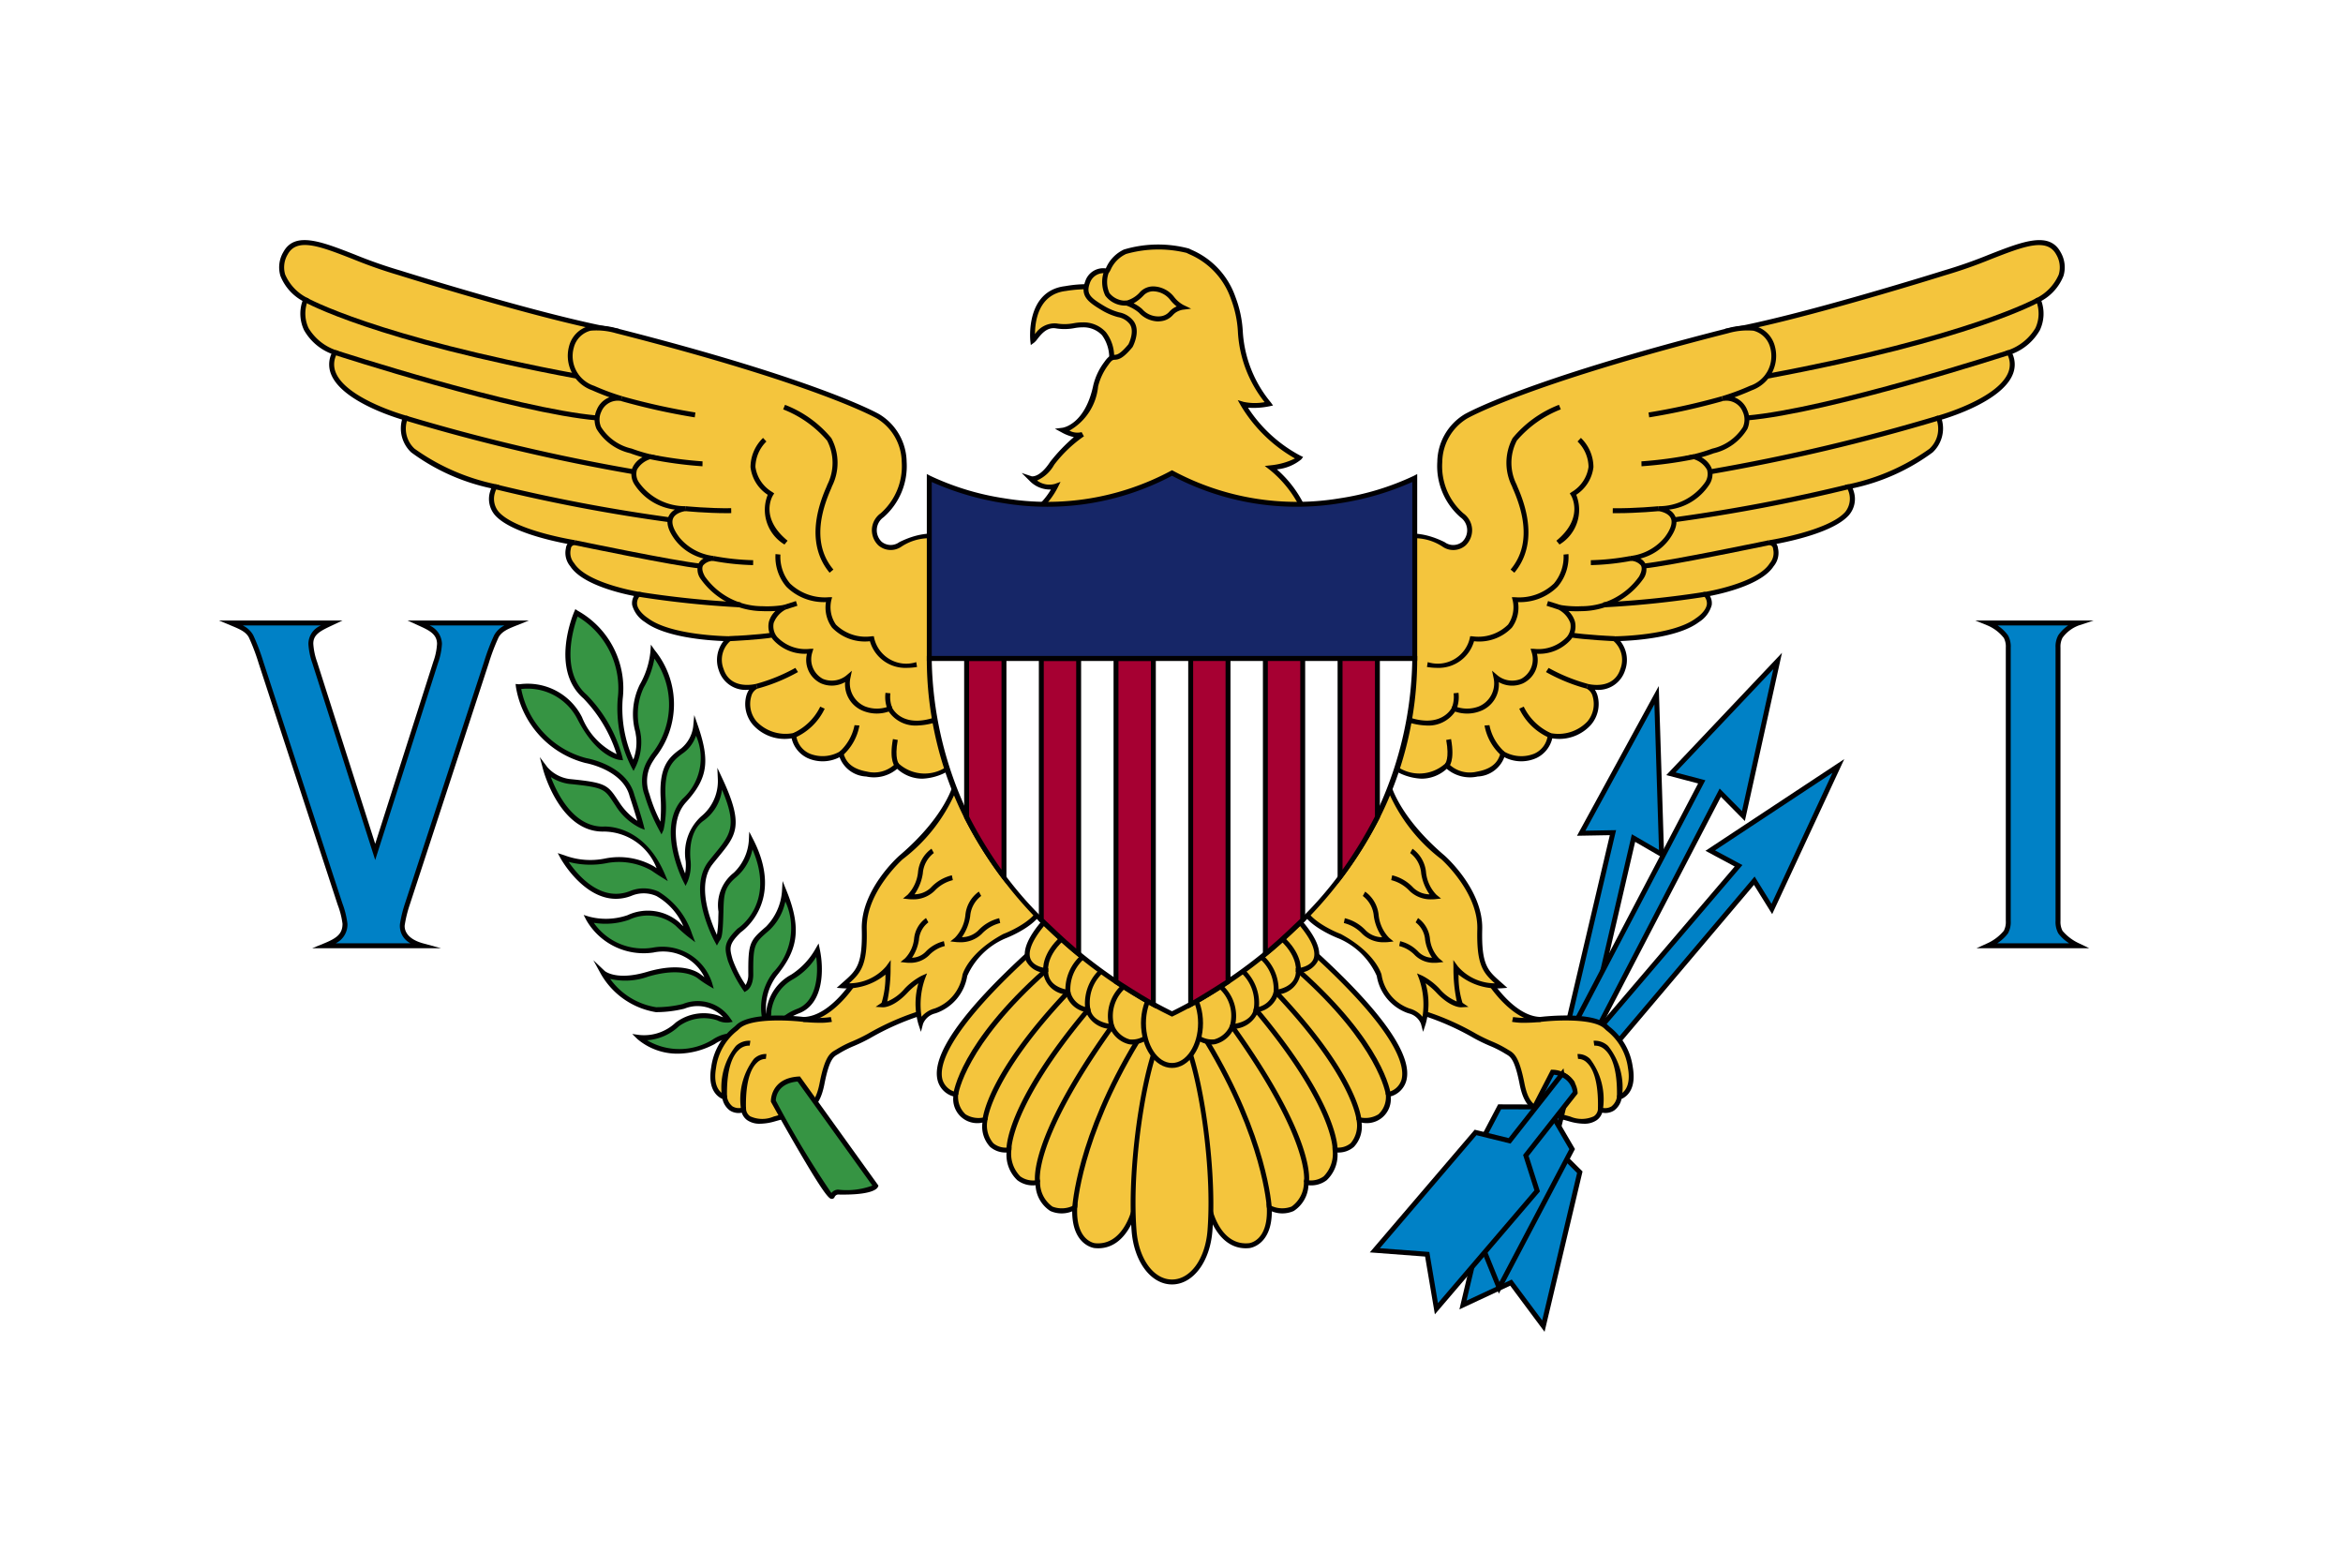 <svg id="レイヤー_1" data-name="レイヤー 1" xmlns="http://www.w3.org/2000/svg" width="130" height="87" viewBox="0 0 130 87">
  <defs>
    <style>
      .cls-1 {
        fill: #fff;
      }

      .cls-2 {
        fill: #369443;
      }

      .cls-3 {
        fill: #010002;
      }

      .cls-4 {
        fill: #f4c53d;
      }

      .cls-5 {
        fill: #0081c6;
      }

      .cls-6 {
        fill: #a60032;
      }

      .cls-7 {
        fill: none;
      }

      .cls-8 {
        fill: #162667;
      }
    </style>
  </defs>
  <title>svg_flag</title>
  <rect class="cls-1" width="130" height="87"/>
  <g>
    <rect id="rect3" class="cls-1" x="7" y="4.833" width="116" height="77.333"/>
    <g>
      <path id="path5" class="cls-2" d="M43.187,57.192s-.094-.636,1.114-1.102,1.302-2.205,1.06-3.364a4.215,4.215,0,0,1-1.396,1.47,2.514,2.514,0,0,0-1.305,1.892,4.089,4.089,0,0,1-.104.807,2.884,2.884,0,0,1,.443-2.855c1.08-1.342,1.382-2.431.523-4.551a3.249,3.249,0,0,1-.926,2.021c-.845.735-.953.791-.939,2.544,0,0,.013.608-.309.806a7.241,7.241,0,0,1-.832-1.597c-.174-.636-.255-.904.496-1.639,0,0,2.407-1.556.671-4.96a2.838,2.838,0,0,1-.886,1.865c-.832.692-.765,1.159-.805,2.36s-.121,1.116-.215,1.286c0,0-1.53-2.812-.349-4.31s1.838-1.809.537-4.593a2.649,2.649,0,0,1-.984,2.134c-1.042.707-.8,2.36-.8,2.36a2.346,2.346,0,0,1-.148,1.074s-1.474-2.875-.067-4.423c1.194-1.314,1.275-2.233.631-4.098a2.009,2.009,0,0,1-.738,1.328c-.658.466-1.181.933-1.06,2.728a6.181,6.181,0,0,1-.107,1.611,10.157,10.157,0,0,1-.792-1.894,2.134,2.134,0,0,1,.215-1.936,4.709,4.709,0,0,0,.107-5.992,4.719,4.719,0,0,1-.617,1.908,4.064,4.064,0,0,0-.174,2.798,3.044,3.044,0,0,1-.282,1.611,7.119,7.119,0,0,1-.738-3.703,4.813,4.813,0,0,0-2.429-4.777s-1.329,3.081.483,4.65a7.772,7.772,0,0,1,1.932,3.378s-1.167-.113-2.228-2.176a3.403,3.403,0,0,0-3.408-1.752,5.056,5.056,0,0,0,3.744,4.098s2.161.367,2.563,1.95c0,0,.362,1.088.51,1.668a3.238,3.238,0,0,1-1.315-1.201c-.631-.933-.55-1.046-2.684-1.258a2.123,2.123,0,0,1-1.315-.707s.899,3.378,3.207,3.349c0,0,2.107-.226,3.288,2.544,0,0-.228-.141-.537-.353a3.738,3.738,0,0,0-2.63-.424,4.124,4.124,0,0,1-2.362-.198s1.557,2.855,3.757,2.007,3.264,2.244,3.288,2.304a8.315,8.315,0,0,1-.684-.608,2.521,2.521,0,0,0-2.724-.367,3.789,3.789,0,0,1-2.214.085,3.509,3.509,0,0,0,3.583,1.724,2.738,2.738,0,0,1,3.14,1.851,5.731,5.731,0,0,1-.564-.382c-.228-.184-1.074-.664-2.885-.127s-2.469-.085-2.469-.085A4.231,4.231,0,0,0,36.397,56.019a6.597,6.597,0,0,0,1.53-.184,2.046,2.046,0,0,1,2.496.763,1.069,1.069,0,0,1-.577-.113,2.481,2.481,0,0,0-2.268.353,2.674,2.674,0,0,1-2.107.721,3.536,3.536,0,0,0,4.133.24s.859-.622,1.49-.141C41.724,58.139,43.187,57.192,43.187,57.192Z"/>
      <path class="cls-3" d="M37.62,58.46a3.427,3.427,0,0,1-2.245-.803l-.297-.289.411.056a2.546,2.546,0,0,0,1.991-.681l.01-.009a2.594,2.594,0,0,1,2.402-.377l.009.004a1.323,1.323,0,0,0,.221.077,1.93,1.93,0,0,0-2.148-.474,6.598,6.598,0,0,1-1.575.192l-.008 0-.008-.001a4.324,4.324,0,0,1-3.044-2.119l-.417-.761.63.596c.005.005.64.556,2.337.053,1.913-.567,2.787-.027,3.009.152.057.046.121.093.185.137a2.557,2.557,0,0,0-2.828-1.365,3.673,3.673,0,0,1-3.723-1.797l-.149-.287.31.094a3.669,3.669,0,0,0,2.125-.082,2.663,2.663,0,0,1,2.869.397c.081.08.159.153.23.218a3.541,3.541,0,0,0-1.495-1.676,1.736,1.736,0,0,0-1.385-.013,2.382,2.382,0,0,1-.862.166c-1.822 0-3.05-2.209-3.064-2.234l-.165-.302.327.107c.047.015.095.033.145.051a4.069,4.069,0,0,0,2.158.141,3.905,3.905,0,0,1,2.724.447c.046.031.089.061.131.089a3.168,3.168,0,0,0-2.945-2.031l-.013.001-.031 0c-2.364 0-3.272-3.309-3.31-3.451l-.181-.679.422.561a1.999,1.999,0,0,0,1.222.653c1.966.195,2.111.308,2.655,1.128.039.059.081.122.126.189a3.592,3.592,0,0,0,.985,1.001c-.167-.58-.419-1.339-.422-1.348l-.003-.009c-.376-1.48-2.433-1.846-2.454-1.849l-.012-.003A5.234,5.234,0,0,1,28.626,38.115l-.019-.167.168.016c.01.001.035-.001.07-.003a3.375,3.375,0,0,1,3.447,1.829,3.858,3.858,0,0,0,1.921,2.05,7.87,7.87,0,0,0-1.843-3.092c-1.859-1.609-.568-4.671-.512-4.801l.064-.148.135.087a4.928,4.928,0,0,1,2.491,4.905,6.939,6.939,0,0,0,.593,3.353,2.724,2.724,0,0,0,.156-1.256c-.013-.087-.027-.178-.042-.27a3.745,3.745,0,0,1,.235-2.619,4.62,4.62,0,0,0,.598-1.846l.026-.386.222.318a4.736,4.736,0,0,1,.039,5.921c-.055.084-.104.157-.142.22a2.013,2.013,0,0,0-.198,1.834,8.284,8.284,0,0,0,.607,1.524A9.611,9.611,0,0,0,36.663,44.38c-.122-1.814.41-2.343,1.118-2.845a1.875,1.875,0,0,0,.681-1.23l.059-.629.206.597c.681,1.973.533,2.923-.659,4.235-1.062,1.168-.379,3.179-.055,3.953a2.566,2.566,0,0,0,.033-.681A2.744,2.744,0,0,1,38.906,45.293a2.52,2.52,0,0,0,.924-2.016l-.028-.678.287.615c1.206,2.58.761,3.124-.214,4.315-.107.13-.22.269-.339.42-.916,1.162-.088,3.214.241,3.917a6.107,6.107,0,0,0,.079-.981c.004-.107.006-.208.009-.304a2.284,2.284,0,0,1,.845-2.157,2.719,2.719,0,0,0,.837-1.767l.025-.513.233.457c1.705,3.343-.513,4.993-.706,5.128-.68.667-.623.874-.456,1.484l.004.014a6.39,6.39,0,0,0,.726,1.423,1.141,1.141,0,0,0,.147-.593c-.013-1.724.08-1.863.935-2.605l.051-.044a3.122,3.122,0,0,0,.879-1.927l.037-.599.225.556c.909,2.244.51,3.378-.543,4.687a2.991,2.991,0,0,0-.591,2.137c.008-.106.009-.176.009-.178a2.626,2.626,0,0,1,1.378-2.01,4.105,4.105,0,0,0,1.34-1.417l.179-.312.073.352c.22,1.058.227,2.989-1.145,3.519-1.074.415-1.028.952-1.028.958l.009.084-.07.048c-.158.102-1.563.984-2.25.46-.544-.414-1.319.138-1.327.143l-.017.011A4.422,4.422,0,0,1,37.62,58.46ZM35.903,57.715a3.515,3.515,0,0,0,3.63-.032c.103-.072.969-.647,1.643-.133.432.33,1.446-.169,1.875-.433.017-.217.168-.755,1.201-1.154.953-.368,1.198-1.681,1.035-2.866a3.731,3.731,0,0,1-1.262,1.222,2.392,2.392,0,0,0-1.228,1.775,4.175,4.175,0,0,1-.108.836.15.15,0,0,1-.126.115.162.162,0,0,1-.165-.099,3.226,3.226,0,0,1,.495-2.992,3.528,3.528,0,0,0,.682-3.938,3.037,3.037,0,0,1-.889,1.597l-.051.044c-.773.672-.854.742-.841,2.395.002.068.004.691-.374.923l-.111.068L41.236,54.938a7.258,7.258,0,0,1-.851-1.638l-.004-.014c-.19-.693-.236-1.004.536-1.759l.021-.017c.09-.058,2.1-1.413.813-4.383a2.742,2.742,0,0,1-.866,1.507c-.71.591-.721.99-.747,1.954-.003.096-.005.198-.009.306-.034,1.013-.094,1.147-.198,1.296a.554.554,0,0,0-.034.052l-.12.218-.119-.218c-.064-.118-1.559-2.909-.336-4.46.12-.152.235-.292.343-.424.862-1.053,1.254-1.532.396-3.541a2.501,2.501,0,0,1-1.002,1.703c-.96.651-.744,2.212-.742,2.228a2.464,2.464,0,0,1-.159,1.152l-.119.25-.126-.246c-.062-.121-1.5-2.978-.047-4.578a3.045,3.045,0,0,0,.751-3.505,1.925,1.925,0,0,1-.678.938c-.679.482-1.116.924-1.003,2.607a5.911,5.911,0,0,1-.119,1.677l-.114.25L36.572,46.05a10.136,10.136,0,0,1-.805-1.928,2.254,2.254,0,0,1,.231-2.038c.04-.066.09-.142.147-.229a4.399,4.399,0,0,0,.163-5.315,4.759,4.759,0,0,1-.588,1.601,3.482,3.482,0,0,0-.199,2.434c.015.094.03.185.043.274a3.155,3.155,0,0,1-.295,1.693l-.117.231-.124-.228a7.183,7.183,0,0,1-.754-3.782,4.638,4.638,0,0,0-2.227-4.556c-.231.63-.984,3.049.506,4.339a7.819,7.819,0,0,1,1.977,3.453l.038.182-.185-.018c-.051-.005-1.254-.144-2.336-2.25a3.104,3.104,0,0,0-3.127-1.684,4.946,4.946,0,0,0,3.613,3.834c.159.028,2.249.428,2.665,2.045.029.088.367,1.108.511,1.672l.066.258-.248-.097a3.353,3.353,0,0,1-1.378-1.252c-.046-.068-.088-.131-.128-.191-.48-.724-.542-.817-2.457-1.007a2.479,2.479,0,0,1-1-.376c.348.912,1.25,2.746,2.878,2.746l.022-0c.152-.011,2.251-.114,3.419,2.627l.169.396-.366-.227c-.002-.001-.234-.145-.542-.357a3.647,3.647,0,0,0-2.537-.401,4.746,4.746,0,0,1-2.055-.078c.479.7,1.761,2.249,3.386,1.624a1.999,1.999,0,0,1,1.595.019,4.309,4.309,0,0,1,1.865,2.353l.003.009.173.451-.383-.293a8.383,8.383,0,0,1-.697-.619,2.406,2.406,0,0,0-2.587-.335A3.984,3.984,0,0,1,32.948,51.2a3.32,3.32,0,0,0,3.269,1.377,2.892,2.892,0,0,1,3.29,1.949l.094.329-.295-.174a5.786,5.786,0,0,1-.58-.393c-.14-.112-.929-.646-2.761-.103a3.749,3.749,0,0,1-2.109.128,3.883,3.883,0,0,0,2.547,1.569,6.384,6.384,0,0,0,1.476-.175,2.183,2.183,0,0,1,2.656.813l.12.173-.207.038a1.182,1.182,0,0,1-.652-.12,2.355,2.355,0,0,0-2.125.327A2.864,2.864,0,0,1,35.903,57.715Z"/>
    </g>
    <g>
      <path id="path7" class="cls-4" d="M57.304,18.894s-.295-2.63,1.807-2.883a6.953,6.953,0,0,1,3.274.198l.984,1.931-.34,1.3-1.36.622s.233-1.997-1.598-2.039a6.116,6.116,0,0,1-1.47.057C57.863,17.963,57.468,18.774,57.304,18.894Z"/>
      <path class="cls-3" d="M61.507,20.287l.027-.24a2.118,2.118,0,0,0-.384-1.442,1.41,1.41,0,0,0-1.082-.444,2.429,2.429,0,0,0-.452.043,2.925,2.925,0,0,1-1.037.013c-.493-.078-.81.327-1.021.595a1.055,1.055,0,0,1-.175.194l-.19.139-.026-.234c-.003-.028-.284-2.768,1.926-3.034a7.036,7.036,0,0,1,3.344.208l.046.019,1.03,2.022-.37,1.413Zm-1.473-2.4.041 0a1.67,1.67,0,0,1,1.283.539,2.205,2.205,0,0,1,.459,1.419l1.098-.502.31-1.187-.936-1.838a7.29,7.29,0,0,0-3.16-.172c-1.525.184-1.703,1.703-1.703,2.395a1.296,1.296,0,0,1,1.198-.595,2.658,2.658,0,0,0,.951-.013A2.812,2.812,0,0,1,60.033,17.886Z"/>
    </g>
    <g>
      <path id="path9" class="cls-4" d="M72.092,25.404c-.313.405-1.566.546-1.566.546a6.428,6.428,0,0,1,1.843,2.403c.555,1.413-14.931.009-14.931.009a4.108,4.108,0,0,0,1.127-1.385,1.351,1.351,0,0,1-1.369-.424s.51.17,1.181-.848a7.327,7.327,0,0,1,1.691-1.611s-.322.198-1.1-.226c0,0,1.342-.17,1.825-2.459a3.382,3.382,0,0,1,.59-1.244c.51-.735.403.141,1.342-.989,0,0,.429-.801.054-1.291s-.778-.311-1.566-.782-1.136-.735-.868-1.46a.956.956,0,0,1,1.065-.612c.098,0,.152-.631,1.011-1.065a6.615,6.615,0,0,1,3.48-.056,4.369,4.369,0,0,1,2.523,2.629c.805,2.035-.215,2.798,1.977,5.87a3.614,3.614,0,0,1-1.44.019A8.112,8.112,0,0,0,72.092,25.404Z"/>
      <path class="cls-3" d="M68.684,29.119c-1.045,0-2.386-.034-4.11-.12-3.584-.179-7.113-.497-7.148-.5l-.364-.033.297-.214a3.963,3.963,0,0,0,.951-1.092,1.578,1.578,0,0,1-1.209-.509l-.414-.41.553.184c.001,0,.432.104,1.024-.794l.006-.009A9.605,9.605,0,0,1,59.582,24.251a2.427,2.427,0,0,1-.68-.263l-.371-.202.419-.053c.05-.007,1.254-.197,1.709-2.352a3.503,3.503,0,0,1,.612-1.293c.247-.357.385-.39.567-.401.133-.008.299-.018.773-.586.047-.094.355-.747.06-1.132a1.058,1.058,0,0,0-.647-.377,3.512,3.512,0,0,1-.88-.371c-.775-.464-1.234-.79-.926-1.625a1.047,1.047,0,0,1,1.136-.705l.025-.051a2.016,2.016,0,0,1,.981-.996,6.641,6.641,0,0,1,3.608-.054c.037.02.093.046.158.076a4.425,4.425,0,0,1,2.426,2.622,6.29,6.29,0,0,1,.405,1.922,6.778,6.778,0,0,0,1.556,3.919l.121.169-.203.044a4.333,4.333,0,0,1-1.187.078A7.867,7.867,0,0,0,72.151,25.281l.152.073-.103.133a2.497,2.497,0,0,1-1.353.554A6.331,6.331,0,0,1,72.496,28.303a.312.312,0,0,1-.042.311C72.349,28.756,72.076,29.119,68.684,29.119ZM57.776,28.255c.955.082,3.865.324,6.812.471,6.474.323,7.505-.085,7.648-.275a.04.04,0,0,0,.006-.048,6.337,6.337,0,0,0-1.799-2.344l-.268-.206.335-.038a3.878,3.878,0,0,0,1.341-.379A8.246,8.246,0,0,1,68.842,22.494l-.166-.295.325.098a3.012,3.012,0,0,0,1.166.015,6.861,6.861,0,0,1-1.481-3.876,5.982,5.982,0,0,0-.387-1.846,4.172,4.172,0,0,0-2.286-2.474c-.073-.034-.13-.06-.176-.085a6.564,6.564,0,0,0-3.352.059,1.741,1.741,0,0,0-.859.872c-.054.111-.101.207-.214.207-.01,0-.026-.001-.046-.002a.802.802,0,0,0-.891.525c-.227.613.012.819.81,1.296a3.23,3.23,0,0,0,.818.344,1.317,1.317,0,0,1,.786.472c.424.554-.022,1.402-.042,1.438l-.015.023c-.515.62-.747.682-.976.695-.101.006-.169.01-.359.284a3.319,3.319,0,0,0-.568,1.188,3.174,3.174,0,0,1-1.592,2.461.935.935,0,0,0,.66.086l.014-.007.131.239a.265.265,0,0,1-.03.016,7.29,7.29,0,0,0-1.621,1.559,2.008,2.008,0,0,1-.952.873,1.139,1.139,0,0,0,.983.191l.322-.115-.153.305A4.402,4.402,0,0,1,57.776,28.255Z"/>
    </g>
    <path class="cls-3" d="M62.504,16.953a1.381,1.381,0,0,1-1.178-.55,1.746,1.746,0,0,1-.042-1.423l.253.102a1.499,1.499,0,0,0,.019,1.174,1.131,1.131,0,0,0,.961.424Z"/>
    <g>
      <path id="path13" class="cls-4" d="M65.61,17.049a1.755,1.755,0,0,1-.582-.502,1.158,1.158,0,0,0-1.659-.268,1.72,1.72,0,0,1-.859.537,2.321,2.321,0,0,1,.772.431,1.312,1.312,0,0,0,1.114.438c.47-.064.544-.311.765-.459A1.152,1.152,0,0,1,65.61,17.049Z"/>
      <path class="cls-3" d="M64.23,17.833a1.511,1.511,0,0,1-1.04-.486,2.182,2.182,0,0,0-.72-.401l-.696-.215.727-.051a1.535,1.535,0,0,0,.767-.492,1.002,1.002,0,0,1,.8-.294,1.506,1.506,0,0,1,1.069.571,1.642,1.642,0,0,0,.532.461l.421.201-.463.057a1.028,1.028,0,0,0-.391.155,1.04,1.04,0,0,0-.153.135,1.035,1.035,0,0,1-.67.346A1.371,1.371,0,0,1,64.23,17.833ZM62.899,16.83a2.084,2.084,0,0,1,.476.317,1.177,1.177,0,0,0,1.003.403.762.762,0,0,0,.513-.269,1.268,1.268,0,0,1,.194-.169,1.249,1.249,0,0,1,.203-.11,2,2,0,0,1-.368-.373,1.223,1.223,0,0,0-.868-.463.73.73,0,0,0-.584.207A2.425,2.425,0,0,1,62.899,16.83Z"/>
    </g>
    <g>
      <path id="path15" class="cls-4" d="M77.218,42.466s1.664,1.357,3.06,0a1.802,1.802,0,0,0,1.691.48c1.127-.198,1.315-.791,1.422-1.131a2.035,2.035,0,0,0,1.798.12,1.399,1.399,0,0,0,.823-1.128,2.347,2.347,0,0,0,2.165-.688c.734-.97.286-1.931-.107-2.044,0,0,1.548.405,1.968-.923a1.524,1.524,0,0,0-.447-1.715s3.261-.016,4.598-1.036c0,0,1.109-.697.447-1.432,0,0,2.934-.471,3.668-1.639a1.012,1.012,0,0,0,.215-.886.36.36,0,0,0-.34-.339s3.346-.517,4.312-1.621a1.248,1.248,0,0,0,.233-1.187,1.219,1.219,0,0,0-.13-.299,11.972,11.972,0,0,0,4.549-2,1.647,1.647,0,0,0,.42-1.809s5.09-1.394,3.91-3.636c0,0,2.38-.773,1.628-2.921,0,0,1.968-.999,1.109-2.581-.822-1.515-3.346.264-6.334,1.091,0,0-8.087,2.546-12.069,3.224L84.491,35.212l-6.602,2.544Z"/>
      <path class="cls-3" d="M78.872,43.203a3.113,3.113,0,0,1-1.741-.631l-.06-.049.693-4.866,6.637-2.557,11.324-16.859.058-.01c3.928-.668,11.97-3.194,12.051-3.219a26.154,26.154,0,0,0,2.532-.888c1.861-.728,3.331-1.302,3.963-.138a1.661,1.661,0,0,1,.162,1.324,2.744,2.744,0,0,1-1.226,1.387,2.135,2.135,0,0,1-.087,1.626,2.979,2.979,0,0,1-1.519,1.306,1.442,1.442,0,0,1,.001,1.182c-.608,1.401-3.259,2.272-3.918,2.469a1.823,1.823,0,0,1-.51,1.821,11.47,11.47,0,0,1-4.438,1.992,1.535,1.535,0,0,1,.059.169,1.371,1.371,0,0,1-.263,1.315c-.802.917-3.119,1.429-4.026,1.6a.545.545,0,0,1,.089.251,1.156,1.156,0,0,1-.242.987c-.655,1.022-2.835,1.516-3.538,1.651a.779.779,0,0,1,.101.505,1.61,1.61,0,0,1-.709.943c-1.127.856-3.501,1.021-4.361,1.053a1.693,1.693,0,0,1,.262,1.627,1.556,1.556,0,0,1-1.675,1.072,1.281,1.281,0,0,1,.136.288,1.769,1.769,0,0,1-.344,1.649,2.362,2.362,0,0,1-2.156.761,1.612,1.612,0,0,1-.876,1.092,2.044,2.044,0,0,1-1.784-.046,1.655,1.655,0,0,1-1.478,1.072,1.991,1.991,0,0,1-1.718-.426A2.07,2.07,0,0,1,78.872,43.203Zm-1.508-.796a2.144,2.144,0,0,0,2.818-.038l.106-.103.094.114a1.661,1.661,0,0,0,1.562.433c1.046-.184,1.215-.718,1.316-1.037l.051-.162.147.085a1.911,1.911,0,0,0,1.664.118,1.265,1.265,0,0,0,.752-1.009l.002-.163.161.03a2.225,2.225,0,0,0,2.03-.636,1.5,1.5,0,0,0,.302-1.398.655.655,0,0,0-.339-.433l.072-.263c.058.015,1.428.355,1.804-.832a1.382,1.382,0,0,0-.398-1.563l-.331-.244.411-.002c.032-0,3.231-.027,4.516-1.008l.01-.007c.005-.003.532-.341.59-.754a.569.569,0,0,0-.171-.471l-.168-.186.248-.04c.029-.005,2.882-.475,3.574-1.577l.019-.024a.876.876,0,0,0,.177-.763l-.002-.018a.216.216,0,0,0-.212-.211l-.013-.271c.033-.005,3.308-.522,4.23-1.576a1.178,1.178,0,0,0,.092-1.32l-.112-.168.198-.042a11.909,11.909,0,0,0,4.486-1.967,1.496,1.496,0,0,0,.386-1.654l-.062-.144.151-.042c.033-.009,3.255-.907,3.884-2.356a1.19,1.19,0,0,0-.059-1.085l-.075-.143.154-.05a2.847,2.847,0,0,0,1.504-1.223,1.911,1.911,0,0,0,.037-1.522l-.039-.113.106-.054a2.617,2.617,0,0,0,1.192-1.283,1.398,1.398,0,0,0-.141-1.112c-.517-.952-1.82-.443-3.624.262a26.352,26.352,0,0,1-2.554.895c-.076.024-8.058,2.531-12.025,3.217L84.58,35.324l-6.568,2.53Z"/>
    </g>
    <g>
      <path id="path17" class="cls-4" d="M77.138,30.058s1.061-.796,2.952.141a.934.934,0,0,0,1.138-.042,1.018,1.018,0,0,0-.118-1.569c-1.409-1.046-1.932-4.183.215-5.483,0,0,3.113-1.847,14.529-4.752a3.919,3.919,0,0,1,1.466-.138,1.42,1.42,0,0,1,1.028,1.034A1.877,1.877,0,0,1,97.141,21.532a12.9,12.9,0,0,1-1.575.584,1.124,1.124,0,0,1,1.252.678c.358.829-.161,1.677-1.771,2.223A9.233,9.233,0,0,1,93.992,25.338s1.378.396.716,1.507a3.224,3.224,0,0,1-2.675,1.376s1.557.17.456,1.649a2.971,2.971,0,0,1-2.004,1.112s1.154.038.573,1.074a4.085,4.085,0,0,1-3.296,1.715,5.683,5.683,0,0,1-1.239-.075s1.279.641.528,1.715a2.303,2.303,0,0,1-1.941.725,1.382,1.382,0,0,1-.658,1.653,1.438,1.438,0,0,1-1.449-.212,1.54,1.54,0,0,1-.886,1.738,1.932,1.932,0,0,1-1.436,0s-.658,1.47-2.992.438C75.353,38.721,77.138,30.058,77.138,30.058Z"/>
      <path class="cls-3" d="M79.178,40.254a3.854,3.854,0,0,1-1.545-.376c-2.408-1.064-.703-9.489-.629-9.847l.01-.051.041-.031c.046-.035,1.15-.835,3.095.128l.017.01a.792.792,0,0,0,.966-.028.882.882,0,0,0-.105-1.361,3.767,3.767,0,0,1-1.28-3.08,3.137,3.137,0,0,1,1.505-2.63c.032-.019,3.262-1.891,14.566-4.767a3.985,3.985,0,0,1,1.533-.138,1.56,1.56,0,0,1,1.127,1.133,2.027,2.027,0,0,1-1.28,2.439c-.025.012-.435.198-.965.388a1.233,1.233,0,0,1,.708.698,1.295,1.295,0,0,1,.008,1.063,2.958,2.958,0,0,1-1.861,1.344c-.01.004-.275.107-.687.223a1.234,1.234,0,0,1,.558.586,1.061,1.061,0,0,1-.136.956,3.11,3.11,0,0,1-2.221,1.362.837.837,0,0,1,.351.379c.149.341.029.776-.355,1.294a2.846,2.846,0,0,1-1.586,1.041.668.668,0,0,1,.265.253.888.888,0,0,1-.105.882,4.241,4.241,0,0,1-3.406,1.784,6.98,6.98,0,0,1-.743-.008,1.306,1.306,0,0,1,.364.6,1.183,1.183,0,0,1-.23.989,2.361,2.361,0,0,1-1.881.784,1.436,1.436,0,0,1-.774,1.641,1.496,1.496,0,0,1-1.344-.068,1.58,1.58,0,0,1-.991,1.595,2.041,2.041,0,0,1-1.429.039A1.79,1.79,0,0,1,79.178,40.254ZM77.26,30.14a37.912,37.912,0,0,0-.587,4.39c-.197,2.939.173,4.701,1.07,5.098,2.185.966,2.807-.356,2.813-.369l.051-.114.118.041a1.827,1.827,0,0,0,1.329.007l.012-.005a1.387,1.387,0,0,0,.802-1.583l-.082-.393.305.262a1.289,1.289,0,0,0,1.305.191,1.232,1.232,0,0,0,.582-1.49l-.054-.181.189.005a2.164,2.164,0,0,0,1.828-.67.921.921,0,0,0,.187-.763,1.385,1.385,0,0,0-.666-.749l.091-.255a5.575,5.575,0,0,0,1.203.072,3.903,3.903,0,0,0,3.184-1.645c.149-.266.185-.473.106-.614a.742.742,0,0,0-.564-.257l-.022-.27a2.893,2.893,0,0,0,1.914-1.048l.007-.011c.319-.429.433-.784.328-1.026-.148-.341-.684-.405-.69-.406l.002-.271a3.143,3.143,0,0,0,2.567-1.302.817.817,0,0,0,.124-.726,1.278,1.278,0,0,0-.756-.588l-.491-.143.497-.121a9.206,9.206,0,0,0,1.038-.315,2.721,2.721,0,0,0,1.705-1.198,1.015,1.015,0,0,0-.009-.844.976.976,0,0,0-1.098-.599l-.067-.265a12.865,12.865,0,0,0,1.555-.577,1.735,1.735,0,0,0,1.135-2.113l-.005-.019a1.291,1.291,0,0,0-.927-.927,3.815,3.815,0,0,0-1.397.137c-11.253,2.864-14.465,4.719-14.496,4.738a2.871,2.871,0,0,0-1.372,2.408,3.482,3.482,0,0,0,1.169,2.848,1.162,1.162,0,0,1,.485.866,1.174,1.174,0,0,1-.354.911,1.045,1.045,0,0,1-1.301.062A2.819,2.819,0,0,0,77.26,30.14Z"/>
    </g>
    <path class="cls-3" d="M98.035,21.014l-.05-.268c11.269-2.095,15.011-4.21,15.047-4.231l.137.236C113.132,16.772,109.35,18.91,98.035,21.014Z"/>
    <g>
      <path id="path23" class="cls-4" d="M47.595,54.187s-1.36,2.337-3.006,2.374c0,0-2.831-.345-3.632.396a3.412,3.412,0,0,0-1.36,2.261c-.233,1.319.447,1.602.608,1.658a.807.807,0,0,0,1.056.697s.054.98,1.7.509,2.326-.32,2.648-1.96.619-1.613.913-1.809c.394-.264,1.133-.513,1.682-.829a14.466,14.466,0,0,1,3.024-1.319c.644-.075.501-2.242.501-2.242H50.064l-.805-1.187Z"/>
      <path class="cls-3" d="M42.171,62.347a1.196,1.196,0,0,1-.708-.194.813.813,0,0,1-.305-.418.897.897,0,0,1-.663-.123,1.07,1.07,0,0,1-.408-.637c-.31-.137-.839-.555-.623-1.781a3.406,3.406,0,0,1,1.273-2.22q.064-.058.128-.118c.821-.759,3.514-.458,3.731-.432,1.548-.045,2.868-2.284,2.882-2.306l.011-.019,1.797-1.567.851,1.255h1.719l.008.128c.025.383.114,2.301-.621,2.387a14.552,14.552,0,0,0-2.972,1.302,9.517,9.517,0,0,1-.864.419,5.965,5.965,0,0,0-.81.405c-.038.025-.076.047-.114.069-.231.133-.47.271-.741,1.653-.284,1.447-.891,1.596-1.992,1.868-.223.055-.475.117-.752.197A3.057,3.057,0,0,1,42.171,62.347Zm-.783-.948.009.167a.53.53,0,0,0,.228.368,1.601,1.601,0,0,0,1.298.017c.282-.081.537-.143.762-.199,1.089-.269,1.539-.38,1.79-1.656.295-1.503.589-1.673.872-1.836.033-.019.066-.038.098-.06a6.109,6.109,0,0,1,.851-.428,9.31,9.31,0,0,0,.838-.406,14.437,14.437,0,0,1,3.076-1.336c.334-.039.426-1.154.388-1.97H49.992L49.232,52.94l-1.531,1.335c-.147.246-1.469,2.385-3.109,2.422l-.01 0-.01-.001c-.77-.094-2.905-.211-3.523.36-.043.04-.087.08-.13.119a3.139,3.139,0,0,0-1.188,2.066c-.198,1.125.297,1.428.519,1.506l.079.028.011.083a.846.846,0,0,0,.307.528.696.696,0,0,0,.579.055Z"/>
    </g>
    <path class="cls-3" d="M96.934,23.326l-.023-.272c4.555-.392,14.421-3.598,14.52-3.63l.085.26C111.415,19.715,101.52,22.931,96.934,23.326Z"/>
    <path class="cls-3" d="M94.942,26.306l-.045-.269a107.829,107.829,0,0,0,12.625-2.977l.082.26A108.147,108.147,0,0,1,94.942,26.306Z"/>
    <path class="cls-3" d="M92.884,28.977l-.023-.272a94.5,94.5,0,0,0,9.701-1.84l.064.265A94.741,94.741,0,0,1,92.884,28.977Z"/>
    <path class="cls-3" d="M91.216,31.541l-.027-.272c1.387-.137,6.906-1.286,6.961-1.298l.056.267C97.979,30.286,92.618,31.403,91.216,31.541Z"/>
    <g>
      <polygon id="polygon33" class="cls-5" points="91.914 38.57 92.193 47.401 92.193 47.401 90.633 46.497 90.633 46.497 88.037 57.703 86.966 56.934 89.493 46.197 89.493 46.197 87.731 46.23 87.731 46.23 91.914 38.57"/>
      <path class="cls-3" d="M88.124,57.934l-1.311-.942L89.32,46.337l-1.821.033,4.536-8.306.302,9.578-1.612-.935ZM87.12,56.876l.831.597,2.592-11.187,1.506.874-.255-8.084-3.83,7.013,1.703-.031Z"/>
    </g>
    <path class="cls-3" d="M89.09,33.691c-.047,0-.092-0-.135-.001l.006-.273a52.651,52.651,0,0,0,5.655-.583l.041.27A54.452,54.452,0,0,1,89.09,33.691Z"/>
    <path class="cls-3" d="M89.584,35.574c-.067-.003-1.659-.079-2.447-.21l.045-.269c.772.128,2.399.206,2.415.206Z"/>
    <path class="cls-3" d="M88.034,38.208a9.822,9.822,0,0,1-2.257-.921l.147-.23a9.743,9.743,0,0,0,2.181.888Z"/>
    <path class="cls-3" d="M85.963,40.936a3.311,3.311,0,0,1-1.667-1.616l.248-.114a3.089,3.089,0,0,0,1.518,1.475Z"/>
    <path class="cls-3" d="M83.3,41.918a2.913,2.913,0,0,1-.931-1.666l.272-.018a2.688,2.688,0,0,0,.841,1.481Z"/>
    <g>
      <polygon id="polygon45" class="cls-5" points="102 42.497 98.309 50.432 98.309 50.432 97.336 48.862 97.336 48.862 89.544 58.069 88.7 57.125 96.463 48.035 96.463 48.035 94.892 47.192 94.892 47.192 102 42.497"/>
      <path class="cls-3" d="M89.547,58.277,88.519,57.127l7.73-9.052-1.622-.871,7.701-5.087-4,8.601L97.319,49.094Zm-.665-1.154.66.739,7.812-9.23.939,1.515,3.381-7.269L95.158,47.18l1.518.815Z"/>
    </g>
    <path class="cls-3" d="M80.367,42.57l-.089-.103-.094-.099c.002-.003.248-.271.058-1.313l.269-.049C80.731,42.215,80.405,42.537,80.367,42.57Z"/>
    <g>
      <polygon id="polygon49" class="cls-5" points="98.634 36.672 96.732 45.278 96.732 45.278 95.449 43.979 95.449 43.979 88.475 57.389 87.4 56.762 94.421 43.38 94.421 43.38 92.711 42.931 92.711 42.931 98.634 36.672"/>
      <path class="cls-3" d="M88.53,57.579l-1.311-.765L94.22,43.468l-1.767-.464,6.42-6.784-2.061,9.332-1.328-1.344Zm-.948-.87.838.489,6.994-13.449,1.239,1.254,1.741-7.88-5.426,5.733,1.653.434Z"/>
    </g>
    <path class="cls-3" d="M80.803,39.374l-.246-.118a1.629,1.629,0,0,0,.095-.79l.272-.028A1.862,1.862,0,0,1,80.803,39.374Z"/>
    <g>
      <path id="path53" class="cls-4" d="M52.836,42.466s-1.664,1.357-3.06,0a1.802,1.802,0,0,1-1.691.48c-1.127-.198-1.315-.791-1.422-1.131a2.035,2.035,0,0,1-1.798.12,1.399,1.399,0,0,1-.823-1.128,2.347,2.347,0,0,1-2.165-.688c-.734-.97-.286-1.931.107-2.044,0,0-1.548.405-1.968-.923a1.524,1.524,0,0,1,.447-1.715s-3.261-.016-4.598-1.036c0,0-1.109-.697-.447-1.432,0,0-2.934-.471-3.668-1.639a1.012,1.012,0,0,1-.215-.886.36.36,0,0,1,.34-.339s-3.346-.517-4.312-1.621a1.248,1.248,0,0,1-.233-1.187,1.219,1.219,0,0,1,.13-.299,11.973,11.973,0,0,1-4.549-2,1.647,1.647,0,0,1-.42-1.809s-5.091-1.394-3.91-3.636c0,0-2.38-.773-1.628-2.921,0,0-1.968-.999-1.109-2.581.822-1.515,3.346.264,6.334,1.091,0,0,8.087,2.546,12.069,3.224L45.562,35.212l6.602,2.544Z"/>
      <path class="cls-3" d="M51.181,43.203a2.07,2.07,0,0,1-1.402-.547,1.992,1.992,0,0,1-1.718.426,1.655,1.655,0,0,1-1.478-1.072,2.043,2.043,0,0,1-1.784.046,1.612,1.612,0,0,1-.876-1.092,2.361,2.361,0,0,1-2.156-.761,1.769,1.769,0,0,1-.344-1.649,1.277,1.277,0,0,1,.136-.288,1.555,1.555,0,0,1-1.675-1.072,1.693,1.693,0,0,1,.262-1.627c-.86-.032-3.234-.198-4.361-1.053a1.61,1.61,0,0,1-.709-.943.779.779,0,0,1,.101-.505c-.703-.135-2.882-.629-3.538-1.651a1.157,1.157,0,0,1-.242-.987.545.545,0,0,1,.089-.251c-.907-.17-3.224-.683-4.028-1.602a1.376,1.376,0,0,1-.259-1.321,1.45,1.45,0,0,1,.057-.161,11.47,11.47,0,0,1-4.439-1.993,1.823,1.823,0,0,1-.509-1.821c-.659-.197-3.31-1.068-3.918-2.469a1.441,1.441,0,0,1,.001-1.182,2.978,2.978,0,0,1-1.519-1.306,2.135,2.135,0,0,1-.087-1.626,2.744,2.744,0,0,1-1.226-1.387,1.661,1.661,0,0,1,.162-1.324c.632-1.164,2.102-.589,3.963.138a26.136,26.136,0,0,0,2.528.886c.085.027,8.128,2.552,12.056,3.221l.058.01,11.324,16.859,6.637,2.557.693,4.866-.06.049A3.112,3.112,0,0,1,51.181,43.203Zm-1.415-.936.105.102a2.14,2.14,0,0,0,2.818.038l-.648-4.552L45.473,35.324l-.024-.036L34.166,18.49c-3.966-.686-11.949-3.193-12.029-3.218a26.32,26.32,0,0,1-2.55-.894c-1.804-.705-3.107-1.215-3.624-.262a1.398,1.398,0,0,0-.141,1.113,2.609,2.609,0,0,0,1.192,1.282l.106.054-.039.113a1.911,1.911,0,0,0,.038,1.522,2.847,2.847,0,0,0,1.504,1.223l.154.05-.075.143a1.189,1.189,0,0,0-.059,1.085c.629,1.45,3.851,2.347,3.884,2.356l.152.041-.062.144a1.515,1.515,0,0,0,.386,1.653,11.9,11.9,0,0,0,4.487,1.968l.198.042-.112.168a1.06,1.06,0,0,0-.112.259,1.117,1.117,0,0,0,.202,1.059c.924,1.056,4.199,1.573,4.232,1.578l-.013.271a.216.216,0,0,0-.212.212L31.669,30.47a.876.876,0,0,0,.178.764l.019.023c.692,1.102,3.545,1.573,3.574,1.577l.248.04-.168.186a.569.569,0,0,0-.171.471c.057.413.584.751.589.754l.01.007c1.286.982,4.484,1.008,4.516,1.008l.417.002-.338.245a1.382,1.382,0,0,0-.397,1.563c.377,1.191,1.745.848,1.804.832l.072.263a.655.655,0,0,0-.339.433,1.5,1.5,0,0,0,.302,1.398,2.219,2.219,0,0,0,2.03.636l.163-.032v.166a1.265,1.265,0,0,0,.752,1.008,1.903,1.903,0,0,0,1.664-.118l.147-.086.051.163c.101.319.27.854,1.316,1.037a1.659,1.659,0,0,0,1.563-.434Z"/>
    </g>
    <path class="cls-3" d="M84.023,31.776l-.209-.176c.911-1.081.963-2.572.154-4.431-.025-.056-.043-.098-.052-.123l-.023-.063a2.903,2.903,0,0,1,.035-2.677A6.254,6.254,0,0,1,86.498,22.46l.102.253a6.118,6.118,0,0,0-2.439,1.734,2.669,2.669,0,0,0-.012,2.44l.024.064c.008.022.025.059.046.109C85.282,29.504,84.699,30.974,84.023,31.776Z"/>
    <g>
      <path id="path57" class="cls-4" d="M52.916,30.058s-1.061-.796-2.952.141a.934.934,0,0,1-1.138-.042,1.018,1.018,0,0,1,.118-1.569c1.409-1.046,1.932-4.183-.215-5.483,0,0-3.113-1.847-14.529-4.752a3.919,3.919,0,0,0-1.466-.138,1.421,1.421,0,0,0-1.028,1.034,1.877,1.877,0,0,0,1.207,2.282,12.902,12.902,0,0,0,1.575.584,1.124,1.124,0,0,0-1.252.678c-.358.829.161,1.677,1.771,2.223a9.233,9.233,0,0,0,1.056.32s-1.378.396-.716,1.507A3.224,3.224,0,0,0,38.021,28.221s-1.557.17-.456,1.649a2.971,2.971,0,0,0,2.004,1.112s-1.154.038-.573,1.074a4.085,4.085,0,0,0,3.296,1.715,5.687,5.687,0,0,0,1.239-.075s-1.279.641-.528,1.715a2.303,2.303,0,0,0,1.941.725,1.382,1.382,0,0,0,.658,1.653,1.437,1.437,0,0,0,1.449-.212A1.54,1.54,0,0,0,47.938,39.315a1.932,1.932,0,0,0,1.436,0s.658,1.47,2.992.438C54.701,38.721,52.916,30.058,52.916,30.058Z"/>
      <path class="cls-3" d="M50.876,40.254a1.79,1.79,0,0,1-1.565-.776,2.041,2.041,0,0,1-1.429-.039,1.58,1.58,0,0,1-.991-1.595,1.496,1.496,0,0,1-1.344.068,1.436,1.436,0,0,1-.774-1.641,2.361,2.361,0,0,1-1.88-.782,1.184,1.184,0,0,1-.231-.991,1.307,1.307,0,0,1,.364-.6,6.961,6.961,0,0,1-.741.008,4.243,4.243,0,0,1-3.408-1.784.887.887,0,0,1-.105-.882.668.668,0,0,1,.265-.253,2.846,2.846,0,0,1-1.586-1.041c-.384-.518-.504-.954-.355-1.294a.837.837,0,0,1,.351-.379,3.109,3.109,0,0,1-2.221-1.362,1.061,1.061,0,0,1-.136-.956,1.234,1.234,0,0,1,.558-.586c-.412-.117-.678-.22-.692-.225a2.951,2.951,0,0,1-1.855-1.342,1.294,1.294,0,0,1,.008-1.063,1.234,1.234,0,0,1,.708-.698c-.529-.189-.939-.376-.962-.386a2.028,2.028,0,0,1-1.282-2.44,1.559,1.559,0,0,1,1.127-1.133,3.987,3.987,0,0,1,1.536.139c11.301,2.876,14.531,4.747,14.562,4.766a3.137,3.137,0,0,1,1.506,2.63,3.767,3.767,0,0,1-1.279,3.08.882.882,0,0,0-.105,1.361.793.793,0,0,0,.966.028l.016-.01c1.945-.964,3.049-.163,3.095-.128l.041.031.01.051c.074.358,1.779,8.783-.629,9.847A3.854,3.854,0,0,1,50.876,40.254Zm-1.429-1.109.051.114c.025.054.64,1.329,2.813.369.897-.397,1.267-2.16,1.07-5.1a37.882,37.882,0,0,0-.587-4.388,2.819,2.819,0,0,0-2.761.177,1.045,1.045,0,0,1-1.301-.062,1.174,1.174,0,0,1-.354-.911,1.162,1.162,0,0,1,.485-.866,3.482,3.482,0,0,0,1.169-2.848A2.871,2.871,0,0,0,48.659,23.222c-.03-.018-3.242-1.873-14.492-4.736a3.821,3.821,0,0,0-1.4-.138,1.291,1.291,0,0,0-.927.927l-.005.019a1.736,1.736,0,0,0,1.137,2.114,12.871,12.871,0,0,0,1.553.576l-.066.265a.983.983,0,0,0-1.098.599,1.015,1.015,0,0,0-.009.844A2.714,2.714,0,0,0,35.05,24.889a9.218,9.218,0,0,0,1.044.317l.5.122-.495.142a1.278,1.278,0,0,0-.755.588.808.808,0,0,0,.119.718l.005.008a3.143,3.143,0,0,0,2.567,1.301l.001.271c-.005.001-.542.065-.689.406-.105.242.008.597.328,1.026L37.682,29.8a2.893,2.893,0,0,0,1.913,1.048l-.022.27a.742.742,0,0,0-.563.257c-.079.141-.044.348.106.614a3.905,3.905,0,0,0,3.187,1.645,5.573,5.573,0,0,0,1.2-.072l.091.255a1.393,1.393,0,0,0-.667.75.924.924,0,0,0,.189.765,2.161,2.161,0,0,0,1.826.667l.189-.005-.054.181a1.237,1.237,0,0,0,.582,1.49,1.289,1.289,0,0,0,1.305-.191l.303-.258-.081.389a1.393,1.393,0,0,0,.802,1.583l.013.006a1.827,1.827,0,0,0,1.329-.008Z"/>
    </g>
    <path class="cls-3" d="M86.467,33.82c-.007-.003-.081-.031-.657-.211l.082-.261c.696.218.698.221.729.253l-.198.188L86.522,33.695Z"/>
    <path class="cls-3" d="M88.268,31.354l-.002-.273a13.522,13.522,0,0,0,2.193-.233l.054.268A13.841,13.841,0,0,1,88.268,31.354Z"/>
    <path class="cls-3" d="M89.727,28.472c-.082,0-.164-.001-.246-.002l.004-.273c1.214.019,2.521-.111,2.534-.112l.027.272C92.034,28.358,90.879,28.472,89.727,28.472Z"/>
    <path class="cls-3" d="M91.078,25.87l-.005-.273a22.789,22.789,0,0,0,2.892-.393l.053.268A22.525,22.525,0,0,1,91.078,25.87Z"/>
    <path class="cls-3" d="M91.505,23.156l-.037-.27a36.18,36.18,0,0,0,4.06-.9l.075.262A36.482,36.482,0,0,1,91.505,23.156Z"/>
    <path class="cls-3" d="M86.528,30.211l-.173-.211c1.57-1.284.82-2.503.812-2.516l-.069-.109.105-.075a1.932,1.932,0,0,0,.936-1.395,2.017,2.017,0,0,0-.61-1.41l.186-.2a2.26,2.26,0,0,1,.696,1.625,2.123,2.123,0,0,1-.955,1.531A2.245,2.245,0,0,1,86.528,30.211Z"/>
    <g>
      <path id="path71" class="cls-4" d="M53.055,43.416s-.343,1.839-3.059,4.155c0,0-2.096,1.849-2.042,3.978.055,2.168-.376,2.412-1.199,3.147a3.102,3.102,0,0,0,2.523-.999s-.036,1.884-.286,2.054c0,0,.533.034,1.306-.81a3.512,3.512,0,0,1,.895-.678,4.227,4.227,0,0,0-.107,2.506,1.11,1.11,0,0,1,.787-.678,2.498,2.498,0,0,0,1.664-1.979s.304-1.149,2.183-2.167c0,0,2.129-.803,2.076-1.852S53.055,43.416,53.055,43.416Z"/>
      <path class="cls-3" d="M51.097,57.249l-.143-.438a4.125,4.125,0,0,1,.003-2.258,4.136,4.136,0,0,0-.562.481c-.806.881-1.389.854-1.414.853l-.398-.025.331-.224a4.998,4.998,0,0,0,.214-1.565,3.409,3.409,0,0,1-2.385.759l-.319-.025.239-.213q.072-.064.14-.124c.708-.625,1.063-.939,1.013-2.918-.055-2.168,2.001-4.007,2.089-4.084,2.641-2.251,3.012-4.06,3.016-4.078l.054-.284.185.222c.483.58,4.716,5.692,4.77,6.757.057,1.111-1.98,1.917-2.155,1.984A4.058,4.058,0,0,0,53.667,54.147a2.629,2.629,0,0,1-1.761,2.075.976.976,0,0,0-.691.581Zm.339-3.243-.117.305a4.311,4.311,0,0,0-.187,2.1,1.422,1.422,0,0,1,.699-.451l.013-.003a2.359,2.359,0,0,0,1.56-1.88c.013-.049.341-1.218,2.25-2.252l.017-.008c.566-.214,2.027-.939,1.987-1.718-.04-.79-3.146-4.705-4.541-6.395a9.42,9.42,0,0,1-3.033,3.97c-.019.017-2.046,1.832-1.995,3.871.05,1.979-.31,2.419-.974,3.012a2.717,2.717,0,0,0,2.051-.941l.255-.35-.008.433a8.827,8.827,0,0,1-.184,1.864,2.52,2.52,0,0,0,.967-.715,3.608,3.608,0,0,1,.94-.711Z"/>
    </g>
    <path class="cls-3" d="M79.737,37.054a3.432,3.432,0,0,1-.564-.049l.045-.269a1.826,1.826,0,0,0,2.331-1.323l.022-.113.115.003a2.346,2.346,0,0,0,1.987-.649,1.691,1.691,0,0,0,.257-1.347l-.045-.171h.177a2.786,2.786,0,0,0,2.154-.761,2.297,2.297,0,0,0,.537-1.605l.272-.027a2.534,2.534,0,0,1-.604,1.812,2.949,2.949,0,0,1-2.195.851,1.884,1.884,0,0,1-.339,1.417,2.52,2.52,0,0,1-2.101.754A2.041,2.041,0,0,1,79.737,37.054Z"/>
    <g>
      <path id="path75" class="cls-4" d="M82.462,54.187s1.36,2.337,3.006,2.374c0,0,2.832-.345,3.632.396a3.412,3.412,0,0,1,1.36,2.261c.233,1.319-.447,1.602-.608,1.658a.807.807,0,0,1-1.056.697s-.054.98-1.7.509-2.326-.32-2.648-1.96-.619-1.613-.913-1.809c-.394-.264-1.133-.513-1.682-.829a14.471,14.471,0,0,0-3.024-1.319c-.644-.075-.501-2.242-.501-2.242h1.664l.805-1.187Z"/>
      <path class="cls-3" d="M87.886,62.347a3.058,3.058,0,0,1-.828-.134c-.277-.079-.529-.142-.752-.197-1.101-.272-1.708-.421-1.992-1.868-.271-1.382-.51-1.519-.741-1.653-.038-.022-.076-.044-.114-.069a5.965,5.965,0,0,0-.81-.405,9.527,9.527,0,0,1-.864-.419,14.553,14.553,0,0,0-2.972-1.302c-.736-.086-.647-2.003-.621-2.387l.008-.128h1.719l.851-1.255,1.797,1.567.011.019c.013.023,1.336,2.262,2.882,2.306.217-.026,2.91-.327,3.731.432.043.04.086.079.128.118a3.406,3.406,0,0,1,1.273,2.22c.216,1.226-.314,1.644-.623,1.781a1.07,1.07,0,0,1-.408.637.898.898,0,0,1-.663.123.813.813,0,0,1-.306.418A1.196,1.196,0,0,1,87.886,62.347Zm-9.428-8.287c-.038.816.054,1.931.388,1.97a14.438,14.438,0,0,1,3.076,1.336,9.296,9.296,0,0,0,.838.406,6.106,6.106,0,0,1,.851.428c.033.022.065.041.098.06.284.164.577.333.872,1.836.251,1.276.701,1.387,1.79,1.656.225.056.48.118.762.199a1.601,1.601,0,0,0,1.298-.017.53.53,0,0,0,.228-.369l.012-.164.159.041a.695.695,0,0,0,.579-.055.846.846,0,0,0,.307-.529l.011-.082.079-.028c.222-.078.717-.381.519-1.506a3.139,3.139,0,0,0-1.188-2.066q-.065-.059-.13-.119c-.618-.572-2.753-.454-3.523-.36l-.01.001-.01-0c-1.64-.038-2.963-2.177-3.109-2.422L80.824,52.94l-.759,1.119Z"/>
    </g>
    <g>
      <path id="path77" class="cls-4" d="M77.002,43.416s.343,1.839,3.059,4.155c0,0,2.096,1.849,2.043,3.978-.055,2.168.376,2.412,1.199,3.147a3.102,3.102,0,0,1-2.523-.999s.036,1.884.286,2.054c0,0-.533.034-1.306-.81a3.511,3.511,0,0,0-.895-.678,4.227,4.227,0,0,1,.107,2.506,1.11,1.11,0,0,0-.787-.678,2.498,2.498,0,0,1-1.664-1.979s-.304-1.149-2.183-2.167c0,0-2.129-.803-2.076-1.852S77.002,43.416,77.002,43.416Z"/>
      <path class="cls-3" d="M78.96,57.249l-.119-.446a.979.979,0,0,0-.691-.581,2.629,2.629,0,0,1-1.761-2.075,4.059,4.059,0,0,0-2.108-2.078c-.174-.067-2.212-.873-2.155-1.984.054-1.064,4.288-6.177,4.77-6.757l.186-.223.053.285c.003.018.374,1.827,3.014,4.076.089.079,2.145,1.918,2.091,4.086-.05,1.979.305,2.293,1.013,2.918q.068.06.14.124l.239.213-.319.025a3.406,3.406,0,0,1-2.385-.759,4.888,4.888,0,0,0,.219,1.568l.331.224-.403.022c-.025.001-.608.027-1.415-.854a4.16,4.16,0,0,0-.56-.48,4.125,4.125,0,0,1,.003,2.258Zm-2.019-13.545c-1.395,1.689-4.5,5.605-4.541,6.395-.04.779,1.421,1.504,1.987,1.718l.017.008c1.909,1.034,2.237,2.203,2.25,2.252a2.358,2.358,0,0,0,1.56,1.88l.013.003a1.423,1.423,0,0,1,.699.451,4.31,4.31,0,0,0-.187-2.1l-.117-.305.299.131a3.61,3.61,0,0,1,.939.709,2.524,2.524,0,0,0,.968.717,8.832,8.832,0,0,1-.184-1.864l-.008-.433.255.35a2.717,2.717,0,0,0,2.051.941c-.663-.593-1.024-1.034-.974-3.012.051-2.039-1.976-3.854-1.996-3.872A9.414,9.414,0,0,1,76.94,43.704Z"/>
    </g>
    <path class="cls-3" d="M84.597,56.746a3.562,3.562,0,0,1-.702-.052l.059-.266-.03.133.029-.133a5.435,5.435,0,0,0,1.5-.002l.028.272A8.687,8.687,0,0,1,84.597,56.746Z"/>
    <path class="cls-3" d="M89.988,60.879l-.273-.006c.037-1.649-.341-2.34-.664-2.629a.795.795,0,0,0-.593-.229l-.04-.27a1.058,1.058,0,0,1,.806.287A3.666,3.666,0,0,1,89.988,60.879Z"/>
    <path class="cls-3" d="M88.932,61.577l-.273-.008c.047-1.644-.306-2.326-.61-2.609a.674.674,0,0,0-.491-.21l-.033-.271a.934.934,0,0,1,.698.271A3.704,3.704,0,0,1,88.932,61.577Z"/>
    <path class="cls-3" d="M76.821,52.277a1.673,1.673,0,0,1-1.242-.468,2.083,2.083,0,0,0-1.017-.597l.055-.267a2.327,2.327,0,0,1,1.167.684,1.315,1.315,0,0,0,.903.371,2.736,2.736,0,0,1-.461-1.162,1.555,1.555,0,0,0-.612-1.128l.132-.239a1.803,1.803,0,0,1,.749,1.322,2.121,2.121,0,0,0,.578,1.236l.248.206-.32.036A1.793,1.793,0,0,1,76.821,52.277Z"/>
    <path class="cls-3" d="M79.449,49.896a1.673,1.673,0,0,1-1.242-.468,2.082,2.082,0,0,0-1.017-.597l.055-.267a2.326,2.326,0,0,1,1.167.684,1.315,1.315,0,0,0,.903.371,2.737,2.737,0,0,1-.461-1.162,1.555,1.555,0,0,0-.612-1.128l.132-.239A1.803,1.803,0,0,1,79.123,48.41a2.089,2.089,0,0,0,.578,1.236l.254.206-.325.036A1.793,1.793,0,0,1,79.449,49.896Z"/>
    <path class="cls-3" d="M79.609,53.418a1.479,1.479,0,0,1-1.099-.415,1.799,1.799,0,0,0-.878-.516l.055-.267a2.05,2.05,0,0,1,1.028.603,1.108,1.108,0,0,0,.74.315,2.437,2.437,0,0,1-.383-.991,1.344,1.344,0,0,0-.526-.973l.132-.239a1.592,1.592,0,0,1,.663,1.166,1.839,1.839,0,0,0,.499,1.069l.247.206-.319.036A1.559,1.559,0,0,1,79.609,53.418Z"/>
    <g>
      <path id="path91" class="cls-4" d="M67.133,67.132s.488,2.152,2.183,1.979c0,0,1.199-.113,1.109-2.11,0,0,1.771.942,2.058-1.394,0,0,1.61.377,1.592-1.809,0,0,1.503.264,1.324-1.677a1.255,1.255,0,0,0,1.628-1.394s3.811-.632-4.133-7.876l-7.085,4.221Z"/>
      <path class="cls-3" d="M69.123,69.257c-1.629,0-2.118-2.073-2.123-2.095l-.002-.012L65.662,56.998l7.249-4.319.075.068c3.75,3.42,5.444,5.858,5.033,7.247a1.248,1.248,0,0,1-.857.837,1.336,1.336,0,0,1-1.615,1.453,1.649,1.649,0,0,1-.424,1.346,1.3,1.3,0,0,1-.913.314,1.933,1.933,0,0,1-.598,1.536,1.42,1.42,0,0,1-1.013.28,1.794,1.794,0,0,1-.815,1.427,1.546,1.546,0,0,1-1.217.021c-.001,1.899-1.225,2.037-1.238,2.038A1.999,1.999,0,0,1,69.123,69.257Zm-1.855-2.15c.034.143.508,2.024,2.034,1.867.044-.005,1.069-.137.987-1.969l-.011-.239.211.112a1.426,1.426,0,0,0,1.17.065,1.642,1.642,0,0,0,.688-1.355l.019-.151.148.035a1.2,1.2,0,0,0,.93-.207A1.786,1.786,0,0,0,73.939,63.798l-.001-.164.161.028a1.092,1.092,0,0,0,.841-.234,1.518,1.518,0,0,0,.323-1.296l-.018-.195.189.05a1.365,1.365,0,0,0,1.049-.165,1.312,1.312,0,0,0,.408-1.097v-.116l.114-.019a.995.995,0,0,0,.753-.676c.209-.717-.15-2.565-4.881-6.896l-6.921,4.123Z"/>
    </g>
    <g>
      <path id="path93" class="cls-4" d="M66.346,57.473a1.233,1.233,0,0,0,2.022-.516s1.145-.056,1.324-.923a1.292,1.292,0,0,0,1.109-.98s1.27-.132,1.235-1.206c0,0,2.31-.178.001-2.793s-6.227,4.338-6.227,4.338Z"/>
      <path class="cls-3" d="M67.221,57.953a1.607,1.607,0,0,1-.966-.378l-.031-.028-.561-2.174.027-.048c.109-.194,2.7-4.747,4.966-4.986a1.673,1.673,0,0,1,1.482.624c.883 1,1.217,1.788.992,2.341a1.242,1.242,0,0,1-.96.661,1.39,1.39,0,0,1-1.259,1.21,1.415,1.415,0,0,1-1.109.976,1.527,1.527,0,0,1-1.351.934,1.536,1.536,0,0,1-1.03.849A1.147,1.147,0,0,1,67.221,57.953Zm-.754-.558a1.242,1.242,0,0,0,.91.271,1.327,1.327,0,0,0,.871-.774l.037-.068.077-.004c.01-.001,1.042-.063,1.197-.815l.02-.098.1-.01a1.145,1.145,0,0,0,.989-.871l.02-.098.1-.01c.047-.005,1.143-.133,1.112-1.066L71.895,53.722l.13-.01c.006-.001.672-.059.853-.51.125-.309.062-.917-.944-2.057a1.399,1.399,0,0,0-1.249-.534c-2.011.212-4.446,4.312-4.73,4.801Z"/>
    </g>
    <path class="cls-3" d="M70.289,67.007c-.002-.038-.219-3.821-3.442-9.15l.233-.141c3.263,5.394,3.479,9.24,3.481,9.278Z"/>
    <path class="cls-3" d="M72.616,65.637l-.266-.062.133.031-.133-.03c.005-.022.413-2.242-4.093-8.54l-.041-.057.023-.067a2.024,2.024,0,0,0-1.051-2.373l.141-.234A2.327,2.327,0,0,1,68.517,56.931C73.085,63.329,72.637,65.545,72.616,65.637Z"/>
    <path class="cls-3" d="M74.212,63.805l-.272-.017.136.008-.136-.008c.001-.023.067-2.398-4.352-7.668l-.047-.056.02-.07a2.229,2.229,0,0,0-1.186-2.356l.153-.226a2.575,2.575,0,0,1,1.311,2.582C74.305,61.339,74.218,63.707,74.212,63.805Z"/>
    <path class="cls-3" d="M75.263,62.13c-.002-.024-.234-2.416-4.561-6.982l-.046-.049.01-.066a2.224,2.224,0,0,0-1.297-2.178l.133-.238a2.556,2.556,0,0,1,1.44,2.388c4.37,4.625,4.586,7.006,4.593,7.106Z"/>
    <path class="cls-3" d="M76.892,60.742c-.003-.027-.383-2.741-4.947-6.792l-.055-.049.011-.073c.001-.009.119-1.011-1.339-2.035l.157-.223c1.387.974,1.467,1.943,1.458,2.221,4.608,4.107,4.973,6.806,4.987,6.919l-.271.032.136-.016Z"/>
    <g>
      <path id="path105" class="cls-4" d="M62.923,67.132s-.488,2.152-2.183,1.979c0,0-1.199-.113-1.109-2.11,0,0-1.771.942-2.058-1.394,0,0-1.61.377-1.592-1.809,0,0-1.503.264-1.324-1.677a1.255,1.255,0,0,1-1.628-1.394s-3.811-.632,4.133-7.876l7.085,4.221Z"/>
      <path class="cls-3" d="M60.933,69.257a2.005,2.005,0,0,1-.206-.011c-.012-.001-1.235-.139-1.237-2.038a1.546,1.546,0,0,1-1.217-.021,1.795,1.795,0,0,1-.815-1.427,1.419,1.419,0,0,1-1.013-.28,1.933,1.933,0,0,1-.598-1.536,1.301,1.301,0,0,1-.913-.314,1.65,1.65,0,0,1-.424-1.346,1.336,1.336,0,0,1-1.615-1.453,1.247,1.247,0,0,1-.857-.837c-.411-1.389,1.283-3.827,5.033-7.247l.075-.068,7.249,4.319L63.057,67.162C63.052,67.184,62.562,69.257,60.933,69.257Zm-1.155-2.489-.01.238c-.083,1.846.975,1.967.986,1.969,1.517.154,2.007-1.75,2.036-1.867L64.1,57.141l-6.921-4.123c-4.737,4.336-5.092,6.183-4.88,6.9a1.004,1.004,0,0,0,.752.673l.114.019v.116a1.311,1.311,0,0,0,.409,1.098,1.354,1.354,0,0,0,1.047.164l.189-.05-.018.195a1.516,1.516,0,0,0,.325,1.298,1.081,1.081,0,0,0,.839.232l.161-.028-.001.164a1.786,1.786,0,0,0,.495,1.468,1.201,1.201,0,0,0,.931.207l.147-.034.019.15a1.642,1.642,0,0,0,.688,1.355,1.426,1.426,0,0,0,1.17-.065Z"/>
    </g>
    <g>
      <path id="path107" class="cls-4" d="M63.711,57.473a1.234,1.234,0,0,1-2.022-.516s-1.145-.056-1.324-.923a1.291,1.291,0,0,1-1.109-.98s-1.27-.132-1.235-1.206c0,0-2.31-.178-.001-2.793s6.227,4.338,6.227,4.338Z"/>
      <path class="cls-3" d="M62.836,57.953a1.148,1.148,0,0,1-.201-.018,1.537,1.537,0,0,1-1.03-.849,1.527,1.527,0,0,1-1.351-.934,1.415,1.415,0,0,1-1.109-.976,1.39,1.39,0,0,1-1.259-1.21,1.242,1.242,0,0,1-.96-.661c-.225-.554.109-1.342.992-2.341A1.673,1.673,0,0,1,59.4,50.34c2.267.239,4.857,4.792,4.966,4.986l.027.048-.561,2.174-.031.028A1.607,1.607,0,0,1,62.836,57.953ZM59.214,50.603a1.417,1.417,0,0,0-1.091.542c-1.006,1.14-1.069,1.748-.944,2.057.182.45.847.509.853.51l.13.01-.004.13c-.031.932,1.066,1.061,1.113,1.066l.099.011.02.098a1.145,1.145,0,0,0,.99.871l.099.011.021.098c.155.752,1.187.814,1.197.815l.077.004.037.068a1.326,1.326,0,0,0,.873.775,1.234,1.234,0,0,0,.908-.271l.512-1.983c-.284-.489-2.72-4.589-4.73-4.801A1.52,1.52,0,0,0,59.214,50.603Z"/>
    </g>
    <path class="cls-3" d="M59.768,67.007l-.273-.013c.002-.038.218-3.885,3.481-9.278l.234.141C59.982,63.192,59.769,66.969,59.768,67.007Z"/>
    <path class="cls-3" d="M57.441,65.637c-.021-.091-.469-2.307,4.099-8.706A2.327,2.327,0,0,1,62.728,54.305l.141.234a2.048,2.048,0,0,0-1.051,2.373l.023.067-.041.057c-4.537,6.34-4.098,8.517-4.093,8.538Z"/>
    <g>
      <path id="path113" class="cls-4" d="M65.028,56.825c1.145,0,2.442,7.151,2.105,11.459-.122,1.565-.96,2.843-2.105,2.843s-1.983-1.278-2.105-2.843c-.337-4.308.96-11.459,2.105-11.459"/>
      <path class="cls-3" d="M65.028,71.263c-1.164,0-2.107-1.248-2.241-2.969-.298-3.815.721-10.198,1.817-11.383a.516.516,0,0,1,.849,0c1.096,1.185,2.115,7.568,1.817,11.383C67.135,70.015,66.193,71.263,65.028,71.263Zm0-14.302a.362.362,0,0,0-.224.136c-.975,1.054-2.062,7.122-1.745,11.176.123,1.574.951,2.717,1.969,2.717s1.846-1.143,1.969-2.717c.317-4.054-.77-10.122-1.745-11.176A.362.362,0,0,0,65.028,56.961Z"/>
    </g>
    <path class="cls-3" d="M55.845,63.805c-.006-.098-.094-2.466,4.373-7.808a2.575,2.575,0,0,1,1.311-2.582l.153.226A2.229,2.229,0,0,0,60.496,55.996l.019.069-.046.056c-4.419,5.27-4.353,7.645-4.352,7.668Z"/>
    <path class="cls-3" d="M54.793,62.13l-.272-.02c.007-.099.223-2.48,4.593-7.106a2.555,2.555,0,0,1,1.44-2.388l.133.238a2.249,2.249,0,0,0-1.297,2.178l.01.066-.046.049C55.028,59.714,54.795,62.106,54.793,62.13Z"/>
    <g>
      <ellipse id="ellipse119" class="cls-4" cx="65.028" cy="56.768" rx="1.584" ry="2.346"/>
      <path class="cls-3" d="M65.028,59.251c-.949,0-1.72-1.114-1.72-2.482s.772-2.482,1.72-2.482,1.72,1.114,1.72,2.482S65.977,59.251,65.028,59.251Zm0-4.692c-.798,0-1.447.991-1.447,2.209s.649,2.209,1.447,2.209,1.447-.991,1.447-2.209S65.827,54.559,65.028,54.559Z"/>
    </g>
    <path class="cls-3" d="M53.165,60.741l-.271-.032c.013-.113.379-2.812,4.987-6.919-.009-.278.072-1.248,1.458-2.221l.157.223c-1.471,1.032-1.341,2.025-1.339,2.035l.011.073-.055.049C53.534,58.014,53.168,60.715,53.165,60.741Z"/>
    <g>
      <path id="path123" class="cls-1" d="M65.028,56.256s13.434-5.953,13.468-19.725H51.561C51.594,50.303,65.028,56.256,65.028,56.256Z"/>
      <path class="cls-3" d="M65.028,56.405l-.055-.025a26.797,26.797,0,0,1-6.76-4.724,22.845,22.845,0,0,1-4.656-6.172,19.731,19.731,0,0,1-2.133-8.953l-0-.137h27.209l-0.0.137a19.732,19.732,0,0,1-2.133,8.953,22.845,22.845,0,0,1-4.655,6.172,26.798,26.798,0,0,1-6.76,4.724ZM51.698,36.667a20.581,20.581,0,0,0,6.703,14.792,26.754,26.754,0,0,0,6.627,4.647,26.777,26.777,0,0,0,6.634-4.653,20.58,20.58,0,0,0,6.697-14.785Z"/>
    </g>
    <rect class="cls-3" x="57.777" y="36.394" width="2.072" height="0.273"/>
    <rect class="cls-3" x="53.633" y="36.394" width="2.072" height="0.273"/>
    <rect class="cls-3" x="61.921" y="36.394" width="2.072" height="0.273"/>
    <g>
      <path id="path131" class="cls-6" d="M53.633,36.531v8.8a22.25,22.25,0,0,0,2.072,3.321V36.531Z"/>
      <path class="cls-3" d="M55.841,49.035l-.242-.297a22.556,22.556,0,0,1-2.088-3.345l-.015-.029V36.394H55.841Zm-2.072-3.737a23.756,23.756,0,0,0,1.799,2.956V36.667h-1.799Z"/>
    </g>
    <g>
      <path id="path133" class="cls-6" d="M57.777,36.531V51.036s1.296,1.271,2.072,1.883V36.531Z"/>
      <path class="cls-3" d="M59.985,53.201l-.221-.174c-.773-.61-2.07-1.88-2.083-1.893l-.041-.04V36.394H59.985Zm-2.072-2.222c.203.198,1.119,1.083,1.799,1.653V36.667H57.913Z"/>
    </g>
    <g>
      <path id="path135" class="cls-6" d="M61.92,36.531V54.461s1.478.955,2.072,1.268v-19.198h-2.072Z"/>
      <path class="cls-3" d="M64.129,55.955l-.2-.106c-.592-.312-2.022-1.235-2.082-1.274l-.062-.04V36.394l2.345 0ZM62.057,54.386c.254.163,1.224.784,1.799,1.111V36.667H62.057Z"/>
    </g>
    <rect class="cls-3" x="53.633" y="36.394" width="2.072" height="0.273"/>
    <rect class="cls-3" x="57.777" y="36.394" width="2.072" height="0.273"/>
    <rect class="cls-3" x="61.921" y="36.394" width="2.072" height="0.273"/>
    <g>
      <path id="path143" class="cls-6" d="M76.424,36.531v8.8a22.256,22.256,0,0,1-2.072,3.321V36.531Z"/>
      <path class="cls-3" d="M74.216,49.035V36.394h2.345v8.968l-.015.029a22.571,22.571,0,0,1-2.088,3.345Zm.273-12.367V48.254a23.759,23.759,0,0,0,1.799-2.956v-8.63Z"/>
    </g>
    <g>
      <path id="path145" class="cls-6" d="M72.28,36.531V51.036s-1.296,1.271-2.072,1.883V36.531Z"/>
      <path class="cls-3" d="M70.072,53.201V36.394h2.345V51.094l-.041.04c-.013.013-1.31,1.283-2.083,1.893Zm.273-16.534V52.632c.681-.57,1.596-1.456,1.799-1.653V36.667Z"/>
    </g>
    <g>
      <path id="path147" class="cls-6" d="M68.136,36.531V54.461s-1.478.955-2.072,1.268v-19.198h2.072Z"/>
      <path class="cls-3" d="M65.928,55.955V36.394h2.345V54.535l-.062.04c-.061.039-1.49.962-2.082,1.274Zm.273-19.288V55.498c.575-.328,1.545-.948,1.799-1.111V36.667Z"/>
    </g>
    <line id="line149" class="cls-7" x1="79.219" y1="69.573" x2="77.971" y2="71.1"/>
    <line id="line151" class="cls-7" x1="76.424" y1="69.404" x2="79.863" y2="72.583"/>
    <g>
      <path id="path153" class="cls-5" d="M86.748,61.478l-.522,2.136h0l1.43,1.425h0l-2.021,8.538-1.798-2.415L81.172,72.404l2.021-8.538h0l1.874-.522h0l.487-2.132A1.275,1.275,0,0,1,86.748,61.478Z"/>
      <path class="cls-3" d="M85.699,73.892l-1.906-2.56L80.975,72.647,83.08,63.757l1.873-.522.483-2.116.059-.029a1.403,1.403,0,0,1,1.337.28l.07.054L86.376,63.571l1.43,1.424Zm-1.82-2.902,1.689,2.269,1.936-8.178-1.431-1.425.519-2.122a1.16,1.16,0,0,0-.924-.213l-.487,2.133-1.875.523L81.37,72.161Z"/>
    </g>
    <g>
      <path id="path155" class="cls-5" d="M87.226,60.07,86.197,61.99h0l1.031,1.766h0l-4.051,7.696-1.143-2.822-2.879.475,4.051-7.696h0l1.938.006h0l.994-1.927A1.368,1.368,0,0,1,87.226,60.07Z"/>
      <path class="cls-3" d="M83.162,71.775l-1.212-2.994-3.042.502,4.217-8.012,1.938.006.994-1.926.083-0h.001a1.496,1.496,0,0,1,1.203.646l.042.067-1.031,1.923,1.031,1.765Zm-1.041-3.299,1.074,2.651,3.878-7.369L86.041,61.993,87.067,60.078a1.219,1.219,0,0,0-.848-.448l-.991,1.922-1.939-.006-3.884,7.38Z"/>
    </g>
    <g>
      <path id="path157" class="cls-5" d="M87.4,60.628,84.662,64.107h0l.628,1.965h0l-5.59,6.539-.511-3.021-2.906-.219,5.59-6.539h0l1.887.465h0l2.904-3.693C86.664,59.604,87.443,59.991,87.4,60.628Z"/>
      <path class="cls-3" d="M79.613,72.921l-.542-3.204-3.068-.232,5.82-6.807,1.884.464,3.043-3.869.038.242a1.329,1.329,0,0,1,.747,1.121l-.003.042-2.719,3.455.629,1.968-.049.058Zm-3.053-3.667,2.744.207.48,2.839,5.351-6.259-.626-1.962,2.755-3.501a1.069,1.069,0,0,0-.567-.798l-2.886,3.669-1.891-.466Z"/>
    </g>
    <path class="cls-3" d="M32.019,21.014c-11.315-2.104-15.097-4.242-15.134-4.263l.137-.236c.037.021,3.792,2.139,15.047,4.231Z"/>
    <path class="cls-3" d="M33.12,23.326c-4.586-.395-14.482-3.61-14.581-3.643l.085-.26c.099.032,9.965,3.238,14.52,3.63Z"/>
    <path class="cls-3" d="M35.112,26.306a108.145,108.145,0,0,1-12.662-2.986l.082-.26a107.853,107.853,0,0,0,12.625,2.977Z"/>
    <path class="cls-3" d="M37.17,28.977a94.763,94.763,0,0,1-9.742-1.846l.064-.265a94.53,94.53,0,0,0,9.701,1.84Z"/>
    <path class="cls-3" d="M38.837,31.541c-1.401-.139-6.762-1.255-6.99-1.303l.056-.267c.056.012,5.574,1.161,6.961,1.298Z"/>
    <path class="cls-3" d="M40.963,33.691a54.453,54.453,0,0,1-5.566-.587l.041-.27a52.505,52.505,0,0,0,5.655.583l.006.273C41.055,33.691,41.01,33.691,40.963,33.691Z"/>
    <path class="cls-3" d="M40.47,35.574l-.013-.273c.016-.001,1.643-.078,2.415-.206l.045.269C42.129,35.495,40.537,35.571,40.47,35.574Z"/>
    <path class="cls-3" d="M42.02,38.208l-.071-.264a9.742,9.742,0,0,0,2.181-.888l.147.23A9.823,9.823,0,0,1,42.02,38.208Z"/>
    <path class="cls-3" d="M44.091,40.936l-.099-.255a3.09,3.09,0,0,0,1.518-1.475l.248.114A3.312,3.312,0,0,1,44.091,40.936Z"/>
    <path class="cls-3" d="M46.754,41.918l-.182-.203a2.688,2.688,0,0,0,.841-1.481l.272.018A2.914,2.914,0,0,1,46.754,41.918Z"/>
    <path class="cls-3" d="M49.687,42.57c-.038-.033-.364-.355-.144-1.565l.269.049c-.19,1.042.055,1.31.058,1.313Z"/>
    <path class="cls-3" d="M49.251,39.374a1.864,1.864,0,0,1-.12-.935l.272.028a1.629,1.629,0,0,0,.095.79Z"/>
    <path class="cls-3" d="M46.031,31.776c-.677-.803-1.26-2.272-.195-4.716.022-.05.038-.087.046-.109l.024-.064A2.67,2.67,0,0,0,45.893,24.448a6.111,6.111,0,0,0-2.439-1.734l.102-.253a6.253,6.253,0,0,1,2.571,1.846,2.903,2.903,0,0,1,.035,2.676l-.023.063c-.009.025-.027.067-.052.123-.81,1.859-.758,3.35.154,4.431Z"/>
    <path class="cls-3" d="M43.586,33.82l-.048-.118-.106-.1c.031-.033.033-.036.73-.254l.082.261C43.667,33.789,43.593,33.817,43.586,33.82Z"/>
    <path class="cls-3" d="M41.786,31.354a13.841,13.841,0,0,1-2.244-.238l.054-.268a13.532,13.532,0,0,0,2.193.233Z"/>
    <path class="cls-3" d="M40.327,28.472c-1.153,0-2.307-.114-2.319-.116l.027-.272c.013.001,1.322.131,2.534.112l.004.273C40.491,28.472,40.409,28.472,40.327,28.472Z"/>
    <g>
      <path id="path193" class="cls-2" d="M42.909,61.094s-.04-1.145,1.409-1.229l4.267,5.935s-.161.382-2.093.339a.366.366,0,0,0-.312.225C46.015,66.711,42.909,61.094,42.909,61.094Z"/>
      <path class="cls-3" d="M46.148,66.516c-.125,0-.328-.095-1.852-2.707-.764-1.309-1.498-2.636-1.506-2.649l-.016-.029-.001-.033c-0-.013-.027-1.279,1.537-1.37l.075-.004,4.356,6.058-.03.071c-.046.11-.343.464-2.222.423a.233.233,0,0,0-.186.147.159.159,0,0,1-.141.093Zm-3.102-5.457a53.449,53.449,0,0,0,3.083,5.131.488.488,0,0,1,.363-.188h.002a4.105,4.105,0,0,0,1.909-.223l-4.15-5.773C43.134,60.105,43.05,60.891,43.045,61.059Zm5.422,4.673Z"/>
    </g>
    <path class="cls-3" d="M38.976,25.87a22.527,22.527,0,0,1-2.941-.398l.053-.268a22.788,22.788,0,0,0,2.892.393Z"/>
    <path class="cls-3" d="M38.548,23.156a36.479,36.479,0,0,1-4.099-.908l.075-.262a36.186,36.186,0,0,0,4.06.9Z"/>
    <path class="cls-3" d="M43.526,30.211a2.245,2.245,0,0,1-.929-2.759,2.123,2.123,0,0,1-.955-1.531,2.26,2.26,0,0,1,.696-1.625l.186.2-.093-.1.093.1a2.017,2.017,0,0,0-.61,1.41A1.932,1.932,0,0,0,42.851,27.3l.105.075-.069.109c-.031.05-.75,1.238.812,2.516Z"/>
    <path class="cls-3" d="M50.317,37.054a2.041,2.041,0,0,1-2.05-1.478,2.528,2.528,0,0,1-2.101-.754A1.884,1.884,0,0,1,45.828,33.405a2.949,2.949,0,0,1-2.195-.851,2.535,2.535,0,0,1-.604-1.812l.272.027-.136-.013.136.013a2.297,2.297,0,0,0,.537,1.605,2.786,2.786,0,0,0,2.155.761H46.169l-.045.171a1.7,1.7,0,0,0,.258,1.349,2.349,2.349,0,0,0,1.986.647l.116-.003.022.114a1.824,1.824,0,0,0,2.331,1.323l.045.269A3.427,3.427,0,0,1,50.317,37.054Z"/>
    <path class="cls-3" d="M45.455,56.746a8.688,8.688,0,0,1-.884-.049l.028-.272a5.36,5.36,0,0,0,1.5.003l.059.266A3.562,3.562,0,0,1,45.455,56.746Z"/>
    <path class="cls-3" d="M40.065,60.879a3.667,3.667,0,0,1,.764-2.847,1.06,1.06,0,0,1,.806-.287l-.04.27a.793.793,0,0,0-.593.229c-.323.289-.701.98-.664,2.629Z"/>
    <path class="cls-3" d="M41.12,61.577a3.704,3.704,0,0,1,.708-2.827.935.935,0,0,1,.698-.271l-.033.271a.672.672,0,0,0-.491.21c-.304.283-.657.965-.61,2.609Z"/>
    <path class="cls-3" d="M53.236,52.276a1.79,1.79,0,0,1-.181-.008l-.325-.036.254-.206a2.121,2.121,0,0,0,.578-1.236,1.803,1.803,0,0,1,.749-1.322l.131.24a1.556,1.556,0,0,0-.611,1.128,2.736,2.736,0,0,1-.46,1.162,1.318,1.318,0,0,0,.903-.37,2.326,2.326,0,0,1,1.167-.684l.055.267-.027-.134.028.134a2.082,2.082,0,0,0-1.017.597A1.673,1.673,0,0,1,53.236,52.276Z"/>
    <path class="cls-3" d="M50.608,49.896a1.791,1.791,0,0,1-.181-.008l-.325-.036.254-.206a2.121,2.121,0,0,0,.578-1.236,1.803,1.803,0,0,1,.749-1.322l.131.24A1.556,1.556,0,0,0,51.203,48.456a2.737,2.737,0,0,1-.46,1.162,1.318,1.318,0,0,0,.903-.37,2.326,2.326,0,0,1,1.167-.684l.055.267-.027-.134.028.134a2.082,2.082,0,0,0-1.017.597A1.672,1.672,0,0,1,50.608,49.896Z"/>
    <path class="cls-3" d="M50.448,53.418a1.555,1.555,0,0,1-.159-.007l-.325-.036.254-.206a1.839,1.839,0,0,0,.498-1.069,1.592,1.592,0,0,1,.663-1.166l.131.24a1.345,1.345,0,0,0-.524.973,2.437,2.437,0,0,1-.384.991,1.108,1.108,0,0,0,.74-.315,2.05,2.05,0,0,1,1.028-.603l.055.267a1.8,1.8,0,0,0-.878.516A1.479,1.479,0,0,1,50.448,53.418Z"/>
    <g>
      <path id="path215" class="cls-8" d="M78.496,26.525a15.238,15.238,0,0,1-13.468-.283,15.238,15.238,0,0,1-13.468.283V36.531H78.496V26.525Z"/>
      <path class="cls-3" d="M78.633,36.667H51.424V26.3l.2.104a14.782,14.782,0,0,0,4.124,1.246,14.496,14.496,0,0,0,9.216-1.527l.065-.035.065.035a14.498,14.498,0,0,0,9.226,1.526,14.749,14.749,0,0,0,4.113-1.244l.2-.104Zm-26.935-.273h26.663v-9.652a15.705,15.705,0,0,1-3.998,1.175,14.773,14.773,0,0,1-9.334-1.52A14.774,14.774,0,0,1,55.695,27.918a15.705,15.705,0,0,1-3.998-1.175Z"/>
    </g>
    <g>
      <path id="path217" class="cls-5" d="M18.019,52.473c.653-.266,1.123-.524,1.121-1.22a4.913,4.913,0,0,0-.278-1.102L14.479,36.754a11.48,11.48,0,0,0-.547-1.443c-.197-.377-.584-.531-1.105-.748h5.571c-.605.286-1.157.513-1.152,1.155a3.778,3.778,0,0,0,.213,1.037l3.358,10.512,3.355-10.512a3.62,3.62,0,0,0,.213-1.037c-.006-.659-.581-.897-1.146-1.155h5.399a1.877,1.877,0,0,0-1.103.748,11.439,11.439,0,0,0-.547,1.443l-4.383,13.396a6.864,6.864,0,0,0-.278,1.115s-.202.847,1.121,1.207l-5.43 0Z"/>
      <path class="cls-3" d="M17.324,52.609l.644-.263c.703-.287,1.038-.524,1.036-1.094a4.555,4.555,0,0,0-.271-1.06l-4.383-13.396a11.501,11.501,0,0,0-.538-1.423c-.169-.324-.517-.469-.998-.669l-.668-.278H19.007l-.636.3c-.615.289-.992.491-.988.99a3.664,3.664,0,0,0,.207.996l3.228,10.105L24.042,36.713a3.481,3.481,0,0,0,.207-.994c-.005-.55-.469-.761-1.007-1.005l-.63-.287h6.734l-.685.275c-.461.185-.825.33-1.004.673a11.454,11.454,0,0,0-.538,1.422L22.736,50.193a6.798,6.798,0,0,0-.273,1.093l-.002.012c-.006.028-.145.726,1.024,1.044l.986.268ZM13.465,34.7a1.31,1.31,0,0,1,.589.548,11.548,11.548,0,0,1,.556,1.464l4.383,13.396a4.902,4.902,0,0,1,.285,1.144,1.159,1.159,0,0,1-.65,1.084l4.145-0a1.083,1.083,0,0,1-.579-1.091,7.085,7.085,0,0,1,.283-1.137l4.383-13.396a11.511,11.511,0,0,1,.555-1.464,1.315,1.315,0,0,1,.576-.548H23.83a1.151,1.151,0,0,1,.691,1.017,3.72,3.72,0,0,1-.22,1.079L20.818,47.715,17.33,36.796a3.913,3.913,0,0,1-.219-1.077,1.114,1.114,0,0,1,.703-1.019Z"/>
    </g>
    <g>
      <path id="path219" class="cls-5" d="M111.427,51.095V35.928a1.157,1.157,0,0,0-.13-.604,2.396,2.396,0,0,0-1-.761h5.02a2.078,2.078,0,0,0-1.0.754,1.192,1.192,0,0,0-.13.61V51.095a1.189,1.189,0,0,0,.134.623,2.741,2.741,0,0,0,.996.754H110.297a2.639,2.639,0,0,0,1-.761A1.188,1.188,0,0,0,111.427,51.095Z"/>
      <path class="cls-3" d="M115.917,52.609h-6.249l.573-.261a2.551,2.551,0,0,0,.941-.709,1.067,1.067,0,0,0,.109-.545V35.928a1.036,1.036,0,0,0-.109-.532,2.28,2.28,0,0,0-.935-.706l-.648-.263h6.566l-.804.266a1.948,1.948,0,0,0-.926.695,1.07,1.07,0,0,0-.11.54V51.095a1.069,1.069,0,0,0,.114.551,2.655,2.655,0,0,0,.939.703Zm-5.102-.273h3.991a2.267,2.267,0,0,1-.6-.546,1.305,1.305,0,0,1-.155-.695V35.928a1.309,1.309,0,0,1,.149-.68,2.089,2.089,0,0,1,.553-.548H110.834a2.227,2.227,0,0,1,.58.553,1.274,1.274,0,0,1,.15.675V51.095a1.302,1.302,0,0,1-.15.688A2.284,2.284,0,0,1,110.815,52.336Z"/>
    </g>
  </g>
</svg>
